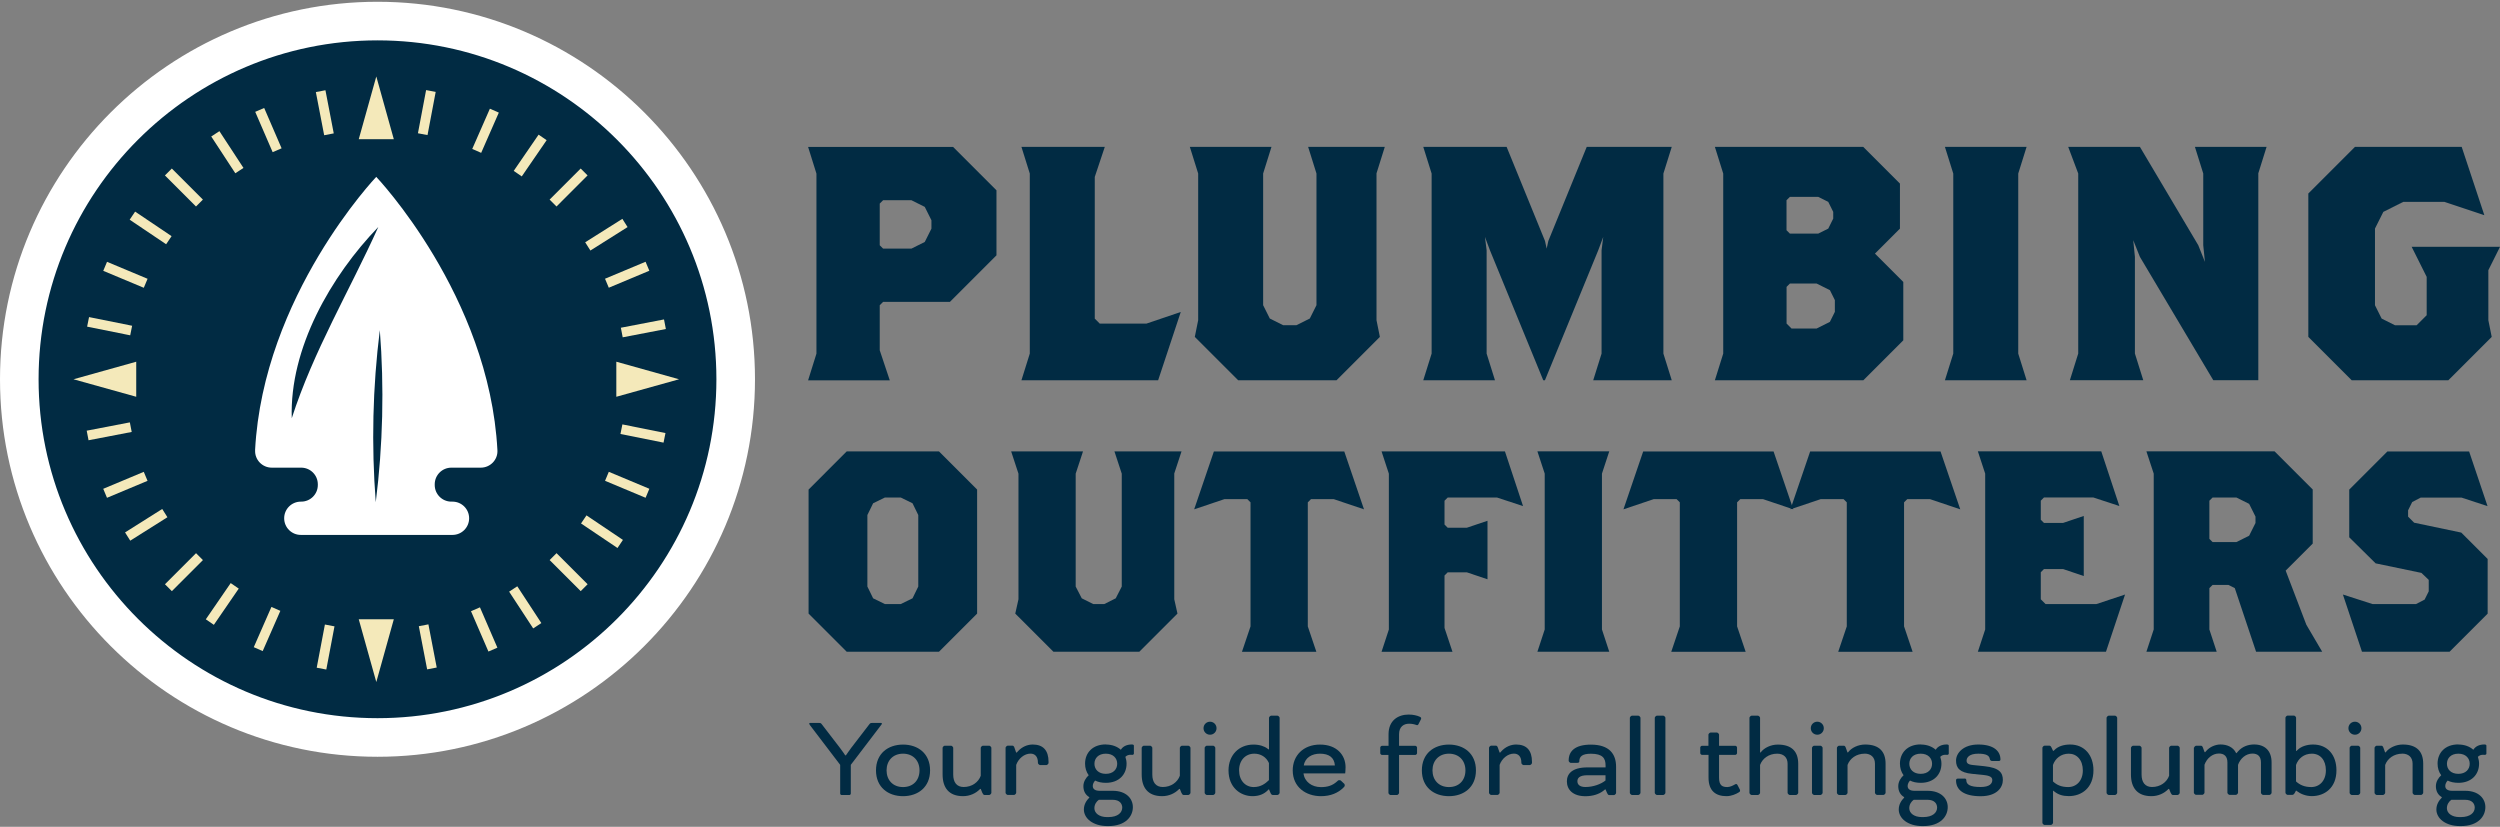 <?xml version="1.0" encoding="UTF-8"?>
<svg xmlns="http://www.w3.org/2000/svg" width="254" height="84" viewBox="0 0 254 84" fill="none">
  <rect x="0" y="0" width="254" height="84" fill="#808080" stroke="none"/>
  <g id="Group 872">
    <path id="Vector" d="M96.495 30.672H89.723L89.381 31.013V35.589L90.4 38.639H82.103L82.951 35.93V17.64L82.103 14.931H96.836L101.241 19.335V25.942L96.5 30.683L96.495 30.672ZM94.634 22.375L93.957 21.02L92.602 20.343H89.723L89.381 20.684V24.918L89.723 25.26H92.602L93.957 24.582L94.634 23.228V22.38V22.375Z" fill="#012B43"></path>
    <path id="Vector_2" d="M117.665 38.633H103.779L104.627 35.925V17.634L103.779 14.925H112.247L111.228 17.976V32.373L111.735 32.88H116.475L119.966 31.696L117.665 38.639V38.633Z" fill="#012B43"></path>
    <path id="Vector_3" d="M139.853 17.628V32.533L140.195 34.229L135.79 38.633H125.797L121.392 34.229L121.734 32.533V17.628L120.886 14.92H129.183L128.335 17.628V31.008L129.012 32.362L130.367 33.039H131.721L133.076 32.362L133.753 31.008V17.628L132.905 14.92H140.696L139.848 17.628H139.853Z" fill="#012B43"></path>
    <path id="Vector_4" d="M161.871 38.633L162.719 35.925V25.425L162.89 24.07L162.383 25.425L156.966 38.633H156.795L151.377 25.425L150.871 24.07L151.041 25.425V35.925L151.889 38.633H144.605L145.453 35.925V17.634L144.605 14.925H153.073L156.971 24.478L157.142 25.26L157.312 24.478L161.211 14.925H169.849L169.001 17.634V35.925L169.849 38.633H161.888H161.871Z" fill="#012B43"></path>
    <path id="Vector_5" d="M189.307 38.633H174.232L175.08 35.925V17.634L174.232 14.925H189.307L193.034 18.653V23.228L190.496 25.766L193.375 28.646V34.576L189.312 38.639L189.307 38.633ZM186.256 21.527L185.75 20.508L184.731 20.002H181.852L181.51 20.343V23.393L181.852 23.735H184.731L185.75 23.228L186.256 22.209V21.532V21.527ZM186.427 30.501L185.921 29.483L184.566 28.805H181.857L181.516 29.147V32.874L182.022 33.381H184.561L185.915 32.704L186.422 31.685V30.501H186.427Z" fill="#012B43"></path>
    <path id="Vector_6" d="M197.604 38.633L198.452 35.925V17.634L197.604 14.925H205.901L205.053 17.634V35.925L205.901 38.633H197.604Z" fill="#012B43"></path>
    <path id="Vector_7" d="M229.444 17.628V38.628H224.868L217.414 26.096L216.736 24.401L216.907 26.096V35.919L217.755 38.628H210.3L211.148 35.919V17.628L210.129 14.92H217.414L223.343 24.913L224.021 26.608L223.85 24.913V17.628L223.002 14.92H230.286L229.438 17.628H229.444Z" fill="#012B43"></path>
    <path id="Vector_8" d="M252.816 27.451V32.533L253.158 34.229L248.753 38.633H238.931L234.526 34.229V19.66L239.266 14.92H250.107L252.409 21.863L248.345 20.508H244.178L242.146 21.527L241.298 23.222V31.013L241.975 32.368L243.33 33.045H245.532L246.551 32.026V28.128L245.025 25.078H254L252.816 27.451Z" fill="#012B43"></path>
    <path id="Vector_9" d="M95.399 66.218H86.028L82.152 62.342V49.739L86.028 45.862H95.399L99.275 49.739V62.342L95.399 66.218ZM93.296 52.326L92.712 51.132L91.518 50.548H89.904L88.71 51.132L88.126 52.326V59.594L88.71 60.789L89.904 61.372H91.518L92.712 60.789L93.296 59.594V52.326Z" fill="#012B43"></path>
    <path id="Vector_10" d="M119.306 48.125V60.888L119.63 62.342L115.754 66.218H107.028L103.151 62.342L103.476 60.888V48.125L102.733 45.862H110.034L109.29 48.125V59.594L109.907 60.789L111.069 61.372H112.198L113.359 60.789L113.97 59.594V48.125L113.227 45.862H120.043L119.3 48.125H119.306Z" fill="#012B43"></path>
    <path id="Vector_11" d="M135.526 50.713H133.197L132.872 51.038V63.641L133.742 66.223H126.183L127.053 63.641V51.038L126.728 50.713H124.399L121.327 51.748L123.331 45.868H136.578L138.582 51.748L135.51 50.713H135.526Z" fill="#012B43"></path>
    <path id="Vector_12" d="M152.098 50.548H147.088L146.763 50.873V53.295L147.088 53.62H149.026L151.129 52.91V58.856L149.026 58.146H147.088L146.763 58.471V63.8L147.572 66.223H140.365L141.108 63.96V48.125L140.365 45.862H152.902L154.741 51.418L152.093 50.548H152.098Z" fill="#012B43"></path>
    <path id="Vector_13" d="M156.2 66.217L156.943 63.954V48.12L156.2 45.857H163.501L162.758 48.12V63.954L163.501 66.217H156.2Z" fill="#012B43"></path>
    <path id="Vector_14" d="M179.143 50.713H176.814L176.489 51.038V63.641L177.359 66.223H169.799L170.669 63.641V51.038L170.344 50.713H168.015L164.943 51.748L166.947 45.868H180.194L182.198 51.748L179.126 50.713H179.143Z" fill="#012B43"></path>
    <path id="Vector_15" d="M196.106 50.713H193.777L193.452 51.038V63.641L194.322 66.223H186.763L187.633 63.641V51.038L187.308 50.713H184.979L181.907 51.748L183.911 45.868H197.158L199.162 51.748L196.09 50.713H196.106Z" fill="#012B43"></path>
    <path id="Vector_16" d="M213.973 66.217H200.951L201.695 63.954V48.12L200.951 45.857H213.488L215.327 51.412L212.679 50.542H207.669L207.344 50.867V52.805L207.669 53.13H209.607L211.71 52.42V58.526L209.607 57.815H207.669L207.344 58.14V60.888L207.828 61.372H212.998L215.905 60.403L213.967 66.217H213.973Z" fill="#012B43"></path>
    <path id="Vector_17" d="M229.218 66.217L227.054 59.753L226.41 59.428H224.797L224.472 59.753V63.954L225.216 66.217H218.074L218.818 63.954V48.12L218.074 45.857H231.096L234.972 49.733V55.228L232.224 57.975L234.322 63.47L235.935 66.217H229.213H229.218ZM229.158 52.486L228.513 51.192L227.22 50.548H224.797L224.472 50.873V54.749L224.797 55.073H227.22L228.513 54.429L229.158 53.135V52.491V52.486Z" fill="#012B43"></path>
    <path id="Vector_18" d="M248.863 66.217H239.977L238.039 60.403L241.045 61.372H245.471L246.341 60.921L246.76 60.078V58.916L246.016 58.206L241.364 57.237L238.683 54.589V49.744L242.559 45.868H250.862L252.734 51.423L250.085 50.553H245.95L245.081 51.005L244.662 51.847V52.491L245.279 53.108L250.063 54.11L252.745 56.791V62.347L248.869 66.223L248.863 66.217Z" fill="#012B43"></path>
    <path id="Vector_19" d="M38.354 74.927C58.453 74.927 74.747 58.634 74.747 38.534C74.747 18.434 58.453 2.141 38.354 2.141C18.254 2.141 1.96 18.434 1.96 38.534C1.96 58.634 18.254 74.927 38.354 74.927Z" fill="#012B43"></path>
    <path id="Vector_20" d="M38.353 75.093C18.197 75.093 1.795 58.691 1.795 38.534C1.795 18.377 18.197 1.976 38.353 1.976C58.51 1.976 74.912 18.377 74.912 38.534C74.912 58.691 58.51 75.093 38.353 75.093ZM38.353 2.306C18.378 2.306 2.125 18.559 2.125 38.534C2.125 58.509 18.378 74.763 38.353 74.763C58.328 74.763 74.582 58.509 74.582 38.534C74.582 18.559 58.328 2.306 38.353 2.306Z" fill="#F4E9BA"></path>
    <path id="Vector_21" d="M38.353 76.888C17.206 76.888 0 59.682 0 38.534C0 17.386 17.206 0.18 38.353 0.18C59.501 0.18 76.707 17.386 76.707 38.534C76.707 59.682 59.501 76.888 38.353 76.888ZM38.353 4.101C19.369 4.101 3.92 19.544 3.92 38.534C3.92 57.523 19.364 72.967 38.353 72.967C57.343 72.967 72.787 57.523 72.787 38.534C72.787 19.544 57.343 4.101 38.353 4.101Z" fill="white"></path>
    <path id="Vector_22" d="M25.921 45.747C25.872 46.71 26.648 47.514 27.612 47.514H30.601C31.537 47.514 32.291 48.274 32.291 49.205V49.276C32.291 50.212 31.532 50.966 30.601 50.966H30.563C29.627 50.966 28.872 51.726 28.872 52.657C28.872 53.593 29.632 54.347 30.563 54.347H32.159H44.3H45.974C46.91 54.347 47.664 53.587 47.664 52.657C47.664 51.721 46.904 50.966 45.974 50.966H45.858C44.922 50.966 44.168 50.206 44.168 49.276V49.205C44.168 48.269 44.927 47.514 45.858 47.514H48.847C49.811 47.514 50.593 46.71 50.538 45.747C49.712 30.033 38.227 17.97 38.227 17.97C38.227 17.97 26.742 30.033 25.916 45.747H25.921ZM38.436 23.063C35.49 29.593 31.851 35.649 29.643 42.493C29.407 35.385 33.618 28.051 38.436 23.063ZM38.177 51.027C37.726 45.202 37.863 39.338 38.59 33.54C39.047 39.366 38.904 45.229 38.177 51.027Z" fill="white"></path>
    <path id="Vector_23" d="M56.545 56.202L55.844 56.903L59.002 60.06L59.702 59.359L56.545 56.202Z" fill="#F4E9BA"></path>
    <path id="Vector_24" d="M17.457 17.122L16.756 17.823L19.913 20.98L20.614 20.279L17.457 17.122Z" fill="#F4E9BA"></path>
    <path id="Vector_25" d="M19.917 56.203L16.76 59.36L17.461 60.061L20.618 56.903L19.917 56.203Z" fill="#F4E9BA"></path>
    <path id="Vector_26" d="M58.998 17.122L55.84 20.279L56.541 20.98L59.698 17.822L58.998 17.122Z" fill="#F4E9BA"></path>
    <path id="Vector_27" d="M27.576 61.664L25.783 65.753L26.69 66.151L28.484 62.062L27.576 61.664Z" fill="#F4E9BA"></path>
    <path id="Vector_28" d="M49.773 11.043L47.979 15.132L48.887 15.53L50.68 11.441L49.773 11.043Z" fill="#F4E9BA"></path>
    <path id="Vector_29" d="M48.763 61.705L47.853 62.098L49.625 66.197L50.535 65.804L48.763 61.705Z" fill="#F4E9BA"></path>
    <path id="Vector_30" d="M26.84 10.969L25.93 11.363L27.702 15.461L28.611 15.068L26.84 10.969Z" fill="#F4E9BA"></path>
    <path id="Vector_31" d="M14.607 47.938L10.489 49.663L10.871 50.577L14.99 48.852L14.607 47.938Z" fill="#F4E9BA"></path>
    <path id="Vector_32" d="M65.589 26.594L61.47 28.319L61.853 29.233L65.972 27.508L65.589 26.594Z" fill="#F4E9BA"></path>
    <path id="Vector_33" d="M61.855 47.936L61.473 48.85L65.592 50.574L65.974 49.66L61.855 47.936Z" fill="#F4E9BA"></path>
    <path id="Vector_34" d="M10.874 26.601L10.491 27.516L14.61 29.239L14.993 28.325L10.874 26.601Z" fill="#F4E9BA"></path>
    <path id="Vector_35" d="M59.586 52.362L59.032 53.184L62.737 55.677L63.29 54.855L59.586 52.362Z" fill="#F4E9BA"></path>
    <path id="Vector_36" d="M13.729 21.5L13.175 22.322L16.88 24.815L17.433 23.993L13.729 21.5Z" fill="#F4E9BA"></path>
    <path id="Vector_37" d="M23.439 59.241L20.911 62.922L21.728 63.483L24.256 59.802L23.439 59.241Z" fill="#F4E9BA"></path>
    <path id="Vector_38" d="M54.721 13.681L52.194 17.362L53.011 17.923L55.539 14.242L54.721 13.681Z" fill="#F4E9BA"></path>
    <path id="Vector_39" d="M43.526 63.435L42.553 63.623L43.398 68.008L44.371 67.82L43.526 63.435Z" fill="#F4E9BA"></path>
    <path id="Vector_40" d="M33.064 9.168L32.091 9.355L32.936 13.74L33.909 13.552L33.064 9.168Z" fill="#F4E9BA"></path>
    <path id="Vector_41" d="M13.193 42.913L8.809 43.757L8.996 44.73L13.381 43.886L13.193 42.913Z" fill="#F4E9BA"></path>
    <path id="Vector_42" d="M67.463 32.454L63.079 33.298L63.266 34.271L67.651 33.427L67.463 32.454Z" fill="#F4E9BA"></path>
    <path id="Vector_43" d="M16.482 51.712L12.705 54.094L13.233 54.932L17.01 52.551L16.482 51.712Z" fill="#F4E9BA"></path>
    <path id="Vector_44" d="M63.232 22.234L59.455 24.616L59.984 25.454L63.761 23.072L63.232 22.234Z" fill="#F4E9BA"></path>
    <path id="Vector_45" d="M33.01 63.452L32.178 67.839L33.152 68.024L33.984 63.637L33.01 63.452Z" fill="#F4E9BA"></path>
    <path id="Vector_46" d="M43.292 9.153L42.462 13.54L43.436 13.724L44.266 9.337L43.292 9.153Z" fill="#F4E9BA"></path>
    <path id="Vector_47" d="M9.047 32.216L8.851 33.187L13.229 34.068L13.424 33.097L9.047 32.216Z" fill="#F4E9BA"></path>
    <path id="Vector_48" d="M63.234 43.119L63.039 44.091L67.416 44.972L67.612 44L63.234 43.119Z" fill="#F4E9BA"></path>
    <path id="Vector_49" d="M52.556 59.568L51.727 60.111L54.172 63.847L55.001 63.304L52.556 59.568Z" fill="#F4E9BA"></path>
    <path id="Vector_50" d="M22.292 13.325L21.463 13.867L23.908 17.604L24.737 17.061L22.292 13.325Z" fill="#F4E9BA"></path>
    <path id="Vector_51" d="M36.449 62.919H40.011L38.232 69.295L36.449 62.919Z" fill="#F4E9BA"></path>
    <path id="Vector_52" d="M40.011 14.143H36.449L38.232 7.768L40.011 14.143Z" fill="#F4E9BA"></path>
    <path id="Vector_53" d="M13.841 36.75V40.312L7.466 38.534L13.841 36.75Z" fill="#F4E9BA"></path>
    <path id="Vector_54" d="M62.618 40.312V36.75L68.993 38.534L62.618 40.312Z" fill="#F4E9BA"></path>
    <g id="Group 871">
      <path id="Vector_55" d="M82.268 73.623C82.229 73.573 82.218 73.551 82.218 73.523C82.218 73.485 82.24 73.452 82.29 73.452H83.215C83.363 73.452 83.407 73.463 83.506 73.601L85.351 76.001C85.621 76.343 85.874 76.744 85.874 76.744H85.945C85.945 76.744 86.215 76.343 86.469 76.001L88.313 73.601C88.412 73.468 88.462 73.452 88.605 73.452H89.53C89.579 73.452 89.601 73.49 89.601 73.523C89.601 73.546 89.59 73.573 89.552 73.623L86.441 77.708V80.626C86.441 80.698 86.369 80.775 86.292 80.775H85.51C85.439 80.775 85.362 80.703 85.362 80.626V77.708L82.251 73.623H82.268Z" fill="#012B43"></path>
      <path id="Vector_56" d="M94.496 78.27C94.496 79.987 93.263 80.891 91.749 80.891C90.235 80.891 89.001 79.987 89.001 78.27C89.001 76.552 90.235 75.649 91.749 75.649C93.263 75.649 94.496 76.552 94.496 78.27ZM91.749 76.574C90.725 76.574 90.075 77.284 90.075 78.27C90.075 79.255 90.719 79.966 91.749 79.966C92.778 79.966 93.422 79.272 93.422 78.27C93.422 77.268 92.762 76.574 91.749 76.574Z" fill="#012B43"></path>
      <path id="Vector_57" d="M99.578 80.158L99.518 80.219C99.149 80.582 98.565 80.89 97.844 80.89C96.379 80.89 95.768 79.998 95.768 78.694V75.974C95.768 75.902 95.9 75.764 95.977 75.764H96.638C96.71 75.764 96.847 75.897 96.847 75.974V78.694C96.847 79.475 97.2 79.96 97.91 79.96C98.752 79.96 99.413 79.47 99.644 78.815V75.974C99.644 75.902 99.776 75.764 99.853 75.764H100.514C100.586 75.764 100.723 75.897 100.723 75.974V80.56C100.723 80.632 100.591 80.769 100.514 80.769H100.013C99.931 80.769 99.843 80.648 99.804 80.549L99.644 80.158H99.584H99.578Z" fill="#012B43"></path>
      <path id="Vector_58" d="M103.3 76.464L103.388 76.365C103.84 75.853 104.413 75.643 104.925 75.643C105.987 75.643 106.532 76.243 106.532 77.4V77.521C106.532 77.592 106.4 77.73 106.323 77.73H105.662C105.591 77.73 105.453 77.598 105.453 77.521V77.471C105.453 76.871 105.15 76.568 104.699 76.568C104.077 76.568 103.477 77.058 103.245 77.713V80.555C103.245 80.626 103.113 80.764 103.036 80.764H102.375C102.304 80.764 102.166 80.632 102.166 80.555V75.968C102.166 75.897 102.298 75.759 102.375 75.759H102.876C102.964 75.759 103.036 75.858 103.069 75.968L103.24 76.458H103.289L103.3 76.464Z" fill="#012B43"></path>
      <path id="Vector_59" d="M112.351 75.643C112.996 75.643 113.508 75.853 113.866 76.166H113.888L113.91 76.128C114.102 75.836 114.482 75.638 114.994 75.638C115.143 75.638 115.203 75.687 115.203 75.759V76.574C115.203 76.634 115.115 76.695 115.071 76.695C115.027 76.695 114.983 76.684 114.862 76.684C114.669 76.684 114.482 76.745 114.339 76.893C114.411 77.113 114.46 77.345 114.46 77.587C114.46 78.671 113.706 79.536 112.351 79.536C111.922 79.536 111.559 79.453 111.267 79.305C111.157 79.426 111.025 79.624 111.025 79.855C111.025 80.186 111.294 80.345 111.718 80.345H113.051C114.427 80.345 115.099 81.138 115.099 82.003C115.099 82.927 114.389 83.93 112.588 83.93H112.539C111.025 83.93 110.122 83.137 110.122 82.245C110.122 81.733 110.38 81.331 110.672 81.039V80.99C110.292 80.769 110.072 80.389 110.072 79.877C110.072 79.404 110.342 79.013 110.612 78.765C110.369 78.435 110.243 78.033 110.243 77.581C110.243 76.497 110.997 75.632 112.351 75.632V75.643ZM112.351 78.622C113.106 78.622 113.508 78.159 113.508 77.598C113.508 77.036 113.106 76.574 112.351 76.574C111.597 76.574 111.195 77.036 111.195 77.598C111.195 78.159 111.597 78.622 112.351 78.622ZM111.641 81.259C111.399 81.43 111.19 81.733 111.19 82.113C111.19 82.625 111.691 83.016 112.473 83.016H112.605C113.579 83.016 114.02 82.553 114.02 82.052C114.02 81.689 113.788 81.259 113.045 81.259H111.641Z" fill="#012B43"></path>
      <path id="Vector_60" d="M119.806 80.158L119.746 80.219C119.377 80.582 118.793 80.89 118.072 80.89C116.607 80.89 115.996 79.998 115.996 78.694V75.974C115.996 75.902 116.128 75.764 116.206 75.764H116.866C116.938 75.764 117.075 75.897 117.075 75.974V78.694C117.075 79.475 117.428 79.96 118.138 79.96C118.98 79.96 119.641 79.47 119.872 78.815V75.974C119.872 75.902 120.005 75.764 120.082 75.764H120.742C120.814 75.764 120.952 75.897 120.952 75.974V80.56C120.952 80.632 120.819 80.769 120.742 80.769H120.241C120.159 80.769 120.071 80.648 120.032 80.549L119.872 80.158H119.812H119.806Z" fill="#012B43"></path>
      <path id="Vector_61" d="M122.939 73.325C123.303 73.325 123.6 73.617 123.6 73.986C123.6 74.355 123.308 74.647 122.939 74.647C122.57 74.647 122.278 74.355 122.278 73.986C122.278 73.617 122.57 73.325 122.939 73.325ZM123.473 80.56C123.473 80.632 123.341 80.769 123.264 80.769H122.603C122.532 80.769 122.394 80.637 122.394 80.56V75.974C122.394 75.902 122.526 75.764 122.603 75.764H123.264C123.336 75.764 123.473 75.897 123.473 75.974V80.56Z" fill="#012B43"></path>
      <path id="Vector_62" d="M128.902 80.197L128.792 80.307C128.44 80.659 127.95 80.89 127.256 80.89C126.05 80.89 124.817 80.026 124.817 78.269C124.817 76.744 125.852 75.649 127.355 75.649C127.966 75.649 128.467 75.819 128.781 76.062L128.869 76.133H128.93V72.923C128.93 72.852 129.062 72.714 129.139 72.714H129.8C129.871 72.714 130.009 72.846 130.009 72.923V80.56C130.009 80.632 129.877 80.769 129.8 80.769H129.299C129.211 80.769 129.128 80.67 129.09 80.576L128.93 80.197H128.908H128.902ZM127.377 79.965C128.087 79.965 128.55 79.624 128.924 79.26V77.526C128.655 76.915 128.093 76.574 127.438 76.574C126.546 76.574 125.891 77.234 125.891 78.269C125.891 79.305 126.535 79.965 127.377 79.965Z" fill="#012B43"></path>
      <path id="Vector_63" d="M136.539 79.586C136.599 79.646 136.627 79.696 136.627 79.778C136.627 79.899 136.566 79.949 136.478 80.037C135.944 80.56 135.195 80.891 134.21 80.891C132.696 80.891 131.341 79.987 131.341 78.27C131.341 76.783 132.404 75.649 134.111 75.649C135.818 75.649 136.71 76.712 136.71 77.956C136.71 78.275 136.671 78.578 136.671 78.578H132.437C132.536 79.42 133.279 79.971 134.204 79.971C134.865 79.971 135.377 79.822 135.851 79.387C135.911 79.327 135.95 79.266 136.082 79.266C136.192 79.266 136.214 79.288 136.275 79.349L136.528 79.591L136.539 79.586ZM132.465 77.769H135.625C135.564 76.954 135.014 76.574 134.111 76.574C133.307 76.574 132.597 76.954 132.465 77.769Z" fill="#012B43"></path>
      <path id="Vector_64" d="M141.076 75.77V74.597C141.076 73.204 142.039 72.599 143.124 72.599C143.586 72.599 143.966 72.698 144.219 72.808C144.329 72.857 144.39 72.896 144.39 72.978C144.39 73.039 144.368 73.089 144.329 73.16L144.109 73.59C144.06 73.678 143.988 73.7 143.878 73.65C143.685 73.579 143.438 73.529 143.157 73.529C142.645 73.529 142.144 73.81 142.144 74.603V75.775H143.801C143.873 75.775 143.972 75.875 143.972 75.946V76.53C143.972 76.601 143.873 76.701 143.801 76.701H142.144V80.566C142.144 80.637 142.012 80.775 141.934 80.775H141.274C141.202 80.775 141.065 80.643 141.065 80.566V76.701H140.404C140.332 76.701 140.233 76.601 140.233 76.53V75.946C140.233 75.875 140.332 75.775 140.404 75.775H141.065L141.076 75.77Z" fill="#012B43"></path>
      <path id="Vector_65" d="M149.956 78.27C149.956 79.987 148.723 80.891 147.209 80.891C145.694 80.891 144.461 79.987 144.461 78.27C144.461 76.552 145.694 75.649 147.209 75.649C148.723 75.649 149.956 76.552 149.956 78.27ZM147.214 76.574C146.19 76.574 145.54 77.284 145.54 78.27C145.54 79.255 146.185 79.966 147.214 79.966C148.244 79.966 148.888 79.272 148.888 78.27C148.888 77.268 148.227 76.574 147.214 76.574Z" fill="#012B43"></path>
      <path id="Vector_66" d="M152.423 76.464L152.506 76.365C152.957 75.853 153.53 75.643 154.042 75.643C155.104 75.643 155.649 76.243 155.649 77.4V77.521C155.649 77.592 155.517 77.73 155.44 77.73H154.78C154.708 77.73 154.57 77.598 154.57 77.521V77.471C154.57 76.871 154.267 76.568 153.816 76.568C153.194 76.568 152.594 77.058 152.362 77.713V80.555C152.362 80.626 152.23 80.764 152.153 80.764H151.493C151.421 80.764 151.283 80.632 151.283 80.555V75.968C151.283 75.897 151.415 75.759 151.493 75.759H151.994C152.082 75.759 152.153 75.858 152.186 75.968L152.357 76.458H152.407L152.423 76.464Z" fill="#012B43"></path>
      <path id="Vector_67" d="M163.082 80.197L162.9 80.345C162.471 80.687 161.816 80.896 161.083 80.896C159.8 80.896 159.195 80.224 159.195 79.382C159.195 78.611 159.745 77.967 161.282 77.967H163.126V77.774C163.126 77.053 162.845 76.579 161.639 76.579C160.786 76.579 160.456 76.838 160.456 77.361V77.4C160.456 77.471 160.324 77.51 160.246 77.51H159.586C159.514 77.51 159.377 77.378 159.377 77.3V77.262C159.377 76.32 160.021 75.654 161.634 75.654C163.522 75.654 164.194 76.618 164.194 77.901V80.571C164.194 80.643 164.062 80.78 163.985 80.78H163.473C163.401 80.78 163.302 80.648 163.28 80.571L163.12 80.202H163.082V80.197ZM163.12 79.305V78.765H161.276C160.461 78.765 160.263 79.068 160.263 79.376C160.263 79.729 160.533 79.96 161.078 79.96C161.893 79.96 162.674 79.657 163.115 79.299L163.12 79.305Z" fill="#012B43"></path>
      <path id="Vector_68" d="M166.672 80.56C166.672 80.632 166.54 80.769 166.463 80.769H165.802C165.731 80.769 165.593 80.637 165.593 80.56V72.923C165.593 72.852 165.725 72.714 165.802 72.714H166.463C166.535 72.714 166.672 72.846 166.672 72.923V80.56Z" fill="#012B43"></path>
      <path id="Vector_69" d="M169.205 80.56C169.205 80.632 169.072 80.769 168.995 80.769H168.335C168.263 80.769 168.125 80.637 168.125 80.56V72.923C168.125 72.852 168.258 72.714 168.335 72.714H168.995C169.067 72.714 169.205 72.846 169.205 72.923V80.56Z" fill="#012B43"></path>
      <path id="Vector_70" d="M172.916 76.695C172.844 76.695 172.745 76.596 172.745 76.524V75.941C172.745 75.869 172.844 75.77 172.916 75.77H173.576V74.636C173.576 74.564 173.709 74.427 173.786 74.427H174.446C174.518 74.427 174.656 74.559 174.656 74.636V75.77H176.313C176.384 75.77 176.483 75.869 176.483 75.941V76.524C176.483 76.596 176.384 76.695 176.313 76.695H174.656V79.013C174.656 79.806 174.986 79.965 175.498 79.965C175.779 79.965 176.109 79.795 176.291 79.685C176.412 79.613 176.483 79.674 176.533 79.767L176.742 80.169C176.781 80.241 176.792 80.268 176.792 80.329C176.792 80.417 176.742 80.461 176.632 80.522C176.39 80.67 175.911 80.89 175.415 80.89C174.331 80.89 173.587 80.367 173.587 79.013V76.695H172.927H172.916Z" fill="#012B43"></path>
      <path id="Vector_71" d="M178.829 76.453H178.878L178.928 76.392C179.247 75.99 179.903 75.649 180.624 75.649C182.088 75.649 182.699 76.403 182.699 77.598V80.56C182.699 80.632 182.567 80.769 182.49 80.769H181.83C181.758 80.769 181.62 80.637 181.62 80.56V77.598C181.62 76.965 181.229 76.574 180.558 76.574C179.715 76.574 179.06 77.064 178.823 77.719V80.56C178.823 80.632 178.691 80.769 178.614 80.769H177.953C177.882 80.769 177.744 80.637 177.744 80.56V72.923C177.744 72.852 177.876 72.714 177.953 72.714H178.614C178.686 72.714 178.823 72.846 178.823 72.923V76.447L178.829 76.453Z" fill="#012B43"></path>
      <path id="Vector_72" d="M184.637 73.325C185.001 73.325 185.298 73.617 185.298 73.986C185.298 74.355 185.006 74.647 184.637 74.647C184.268 74.647 183.977 74.355 183.977 73.986C183.977 73.617 184.268 73.325 184.637 73.325ZM185.177 80.56C185.177 80.632 185.045 80.769 184.968 80.769H184.307C184.235 80.769 184.098 80.637 184.098 80.56V75.974C184.098 75.902 184.23 75.764 184.307 75.764H184.968C185.039 75.764 185.177 75.897 185.177 75.974V80.56Z" fill="#012B43"></path>
      <path id="Vector_73" d="M189.444 76.574C188.602 76.574 187.947 77.064 187.71 77.719V80.56C187.71 80.632 187.578 80.769 187.501 80.769H186.84C186.768 80.769 186.631 80.637 186.631 80.56V75.974C186.631 75.902 186.763 75.764 186.84 75.764H187.341C187.429 75.764 187.501 75.864 187.534 75.974L187.704 76.447H187.754L187.804 76.387C188.123 75.985 188.778 75.643 189.499 75.643C190.964 75.643 191.575 76.398 191.575 77.592V80.555C191.575 80.626 191.443 80.764 191.366 80.764H190.705C190.634 80.764 190.496 80.632 190.496 80.555V77.592C190.496 76.959 190.105 76.568 189.433 76.568L189.444 76.574Z" fill="#012B43"></path>
      <path id="Vector_74" d="M195.143 75.643C195.787 75.643 196.299 75.853 196.657 76.166H196.679L196.701 76.128C196.894 75.836 197.273 75.638 197.785 75.638C197.934 75.638 197.995 75.687 197.995 75.759V76.574C197.995 76.634 197.907 76.695 197.863 76.695C197.819 76.695 197.774 76.684 197.653 76.684C197.461 76.684 197.273 76.745 197.13 76.893C197.202 77.113 197.251 77.345 197.251 77.587C197.251 78.671 196.497 79.536 195.143 79.536C194.713 79.536 194.35 79.453 194.058 79.305C193.948 79.426 193.816 79.624 193.816 79.855C193.816 80.186 194.086 80.345 194.51 80.345H195.842C197.218 80.345 197.89 81.138 197.89 82.003C197.89 82.927 197.18 83.93 195.379 83.93H195.33C193.816 83.93 192.913 83.137 192.913 82.245C192.913 81.733 193.172 81.331 193.463 81.039V80.99C193.084 80.769 192.863 80.389 192.863 79.877C192.863 79.404 193.133 79.013 193.403 78.765C193.161 78.435 193.034 78.033 193.034 77.581C193.034 76.497 193.788 75.632 195.143 75.632V75.643ZM195.143 78.622C195.897 78.622 196.299 78.159 196.299 77.598C196.299 77.036 195.897 76.574 195.143 76.574C194.388 76.574 193.986 77.036 193.986 77.598C193.986 78.159 194.388 78.622 195.143 78.622ZM194.432 81.259C194.19 81.43 193.981 81.733 193.981 82.113C193.981 82.625 194.482 83.016 195.264 83.016H195.396C196.37 83.016 196.811 82.553 196.811 82.052C196.811 81.689 196.58 81.259 195.836 81.259H194.432Z" fill="#012B43"></path>
      <path id="Vector_75" d="M199.581 79.096C199.713 79.096 199.779 79.145 199.779 79.277C199.779 79.707 200.159 79.96 201.232 79.96C202.146 79.96 202.416 79.608 202.416 79.255C202.416 78.985 202.223 78.815 201.563 78.743L200.368 78.622C199.124 78.501 198.733 78.038 198.733 77.278C198.733 76.519 199.465 75.643 200.99 75.643C202.636 75.643 203.247 76.365 203.247 77.168C203.247 77.229 203.209 77.317 203.099 77.317H202.394C202.284 77.317 202.185 77.246 202.163 77.097C202.102 76.766 201.81 76.574 200.99 76.574C200.076 76.574 199.806 76.965 199.806 77.284C199.806 77.515 199.927 77.675 200.439 77.725L201.612 77.846C203.148 78.005 203.49 78.517 203.49 79.25C203.49 79.982 202.917 80.896 201.232 80.896C199.548 80.896 198.733 80.274 198.733 79.288C198.733 79.167 198.793 79.106 198.925 79.106H199.586L199.581 79.096Z" fill="#012B43"></path>
      <path id="Vector_76" d="M208.643 76.293L208.753 76.183C209.094 75.841 209.645 75.643 210.328 75.643C211.792 75.643 212.695 76.739 212.695 78.264C212.695 80.059 211.478 80.885 210.196 80.885C209.573 80.885 209.133 80.736 208.77 80.455L208.61 80.334H208.588V83.605C208.588 83.676 208.456 83.814 208.379 83.814H207.718C207.646 83.814 207.509 83.682 207.509 83.605V75.968C207.509 75.897 207.641 75.759 207.718 75.759H208.219C208.307 75.759 208.379 75.831 208.428 75.941L208.588 76.282H208.648L208.643 76.293ZM210.19 76.574C209.386 76.574 208.814 77.064 208.582 77.719V79.393C208.962 79.745 209.414 79.965 210.13 79.965C210.972 79.965 211.616 79.321 211.616 78.27C211.616 77.218 211.005 76.574 210.19 76.574Z" fill="#012B43"></path>
      <path id="Vector_77" d="M215.106 80.56C215.106 80.632 214.974 80.769 214.897 80.769H214.237C214.165 80.769 214.027 80.637 214.027 80.56V72.923C214.027 72.852 214.159 72.714 214.237 72.714H214.897C214.969 72.714 215.106 72.846 215.106 72.923V80.56Z" fill="#012B43"></path>
      <path id="Vector_78" d="M220.315 80.158L220.255 80.219C219.886 80.582 219.302 80.89 218.581 80.89C217.116 80.89 216.505 79.998 216.505 78.694V75.974C216.505 75.902 216.637 75.764 216.714 75.764H217.375C217.447 75.764 217.584 75.897 217.584 75.974V78.694C217.584 79.475 217.937 79.96 218.647 79.96C219.489 79.96 220.15 79.47 220.381 78.815V75.974C220.381 75.902 220.513 75.764 220.591 75.764H221.251C221.323 75.764 221.46 75.897 221.46 75.974V80.56C221.46 80.632 221.328 80.769 221.251 80.769H220.75C220.668 80.769 220.58 80.648 220.541 80.549L220.381 80.158H220.321H220.315Z" fill="#012B43"></path>
      <path id="Vector_79" d="M222.914 75.974C222.914 75.902 223.046 75.764 223.123 75.764H223.624C223.712 75.764 223.784 75.852 223.817 75.957L223.987 76.419H224.048L224.108 76.348C224.51 75.858 225.122 75.638 225.606 75.638C226.239 75.638 226.889 75.88 227.192 76.519H227.23L227.379 76.348C227.83 75.825 228.453 75.638 229.014 75.638C230.11 75.638 230.793 76.271 230.793 77.466V80.554C230.793 80.626 230.66 80.764 230.583 80.764H229.923C229.851 80.764 229.713 80.632 229.713 80.554V77.466C229.713 76.832 229.372 76.563 228.849 76.563C228.188 76.563 227.616 77.053 227.384 77.708V80.549C227.384 80.621 227.252 80.758 227.175 80.758H226.515C226.443 80.758 226.305 80.626 226.305 80.549V77.46C226.305 76.827 225.964 76.557 225.441 76.557C224.78 76.557 224.208 77.047 223.976 77.702V80.543C223.976 80.615 223.844 80.753 223.767 80.753H223.106C223.035 80.753 222.897 80.621 222.897 80.543V75.957L222.914 75.974Z" fill="#012B43"></path>
      <path id="Vector_80" d="M233.271 76.293H233.331L233.441 76.183C233.783 75.852 234.355 75.643 235.005 75.643C236.508 75.643 237.383 76.739 237.383 78.264C237.383 80.059 236.167 80.885 234.884 80.885C234.262 80.885 233.722 80.653 233.359 80.373L233.298 80.323H233.276L233.144 80.565C233.094 80.665 232.995 80.758 232.913 80.758H232.412C232.34 80.758 232.202 80.626 232.202 80.549V72.912C232.202 72.841 232.335 72.703 232.412 72.703H233.072C233.144 72.703 233.282 72.835 233.282 72.912V76.276L233.271 76.293ZM234.884 76.574C234.08 76.574 233.507 77.064 233.276 77.719V79.393C233.656 79.745 234.14 79.965 234.823 79.965C235.666 79.965 236.31 79.321 236.31 78.269C236.31 77.218 235.737 76.574 234.884 76.574Z" fill="#012B43"></path>
      <path id="Vector_81" d="M239.26 73.325C239.629 73.325 239.921 73.617 239.921 73.986C239.921 74.355 239.629 74.647 239.26 74.647C238.892 74.647 238.6 74.355 238.6 73.986C238.6 73.617 238.892 73.325 239.26 73.325ZM239.8 80.56C239.8 80.632 239.668 80.769 239.591 80.769H238.93C238.859 80.769 238.721 80.637 238.721 80.56V75.974C238.721 75.902 238.853 75.764 238.93 75.764H239.591C239.662 75.764 239.8 75.897 239.8 75.974V80.56Z" fill="#012B43"></path>
      <path id="Vector_82" d="M244.067 76.574C243.225 76.574 242.57 77.064 242.333 77.719V80.56C242.333 80.632 242.201 80.769 242.124 80.769H241.463C241.392 80.769 241.254 80.637 241.254 80.56V75.974C241.254 75.902 241.386 75.764 241.463 75.764H241.964C242.052 75.764 242.124 75.864 242.157 75.974L242.328 76.447H242.377L242.427 76.387C242.746 75.985 243.401 75.643 244.123 75.643C245.587 75.643 246.198 76.398 246.198 77.592V80.555C246.198 80.626 246.066 80.764 245.989 80.764H245.328C245.257 80.764 245.119 80.632 245.119 80.555V77.592C245.119 76.959 244.728 76.568 244.056 76.568L244.067 76.574Z" fill="#012B43"></path>
      <path id="Vector_83" d="M249.766 75.643C250.41 75.643 250.922 75.853 251.28 76.166H251.302L251.324 76.128C251.516 75.836 251.896 75.638 252.408 75.638C252.557 75.638 252.618 75.687 252.618 75.759V76.574C252.618 76.634 252.53 76.695 252.485 76.695C252.441 76.695 252.397 76.684 252.276 76.684C252.084 76.684 251.896 76.745 251.753 76.893C251.825 77.113 251.874 77.345 251.874 77.587C251.874 78.671 251.12 79.536 249.766 79.536C249.336 79.536 248.973 79.453 248.681 79.305C248.571 79.426 248.439 79.624 248.439 79.855C248.439 80.186 248.708 80.345 249.132 80.345H250.465C251.841 80.345 252.513 81.138 252.513 82.003C252.513 82.927 251.803 83.93 250.002 83.93H249.953C248.439 83.93 247.536 83.137 247.536 82.245C247.536 81.733 247.795 81.331 248.086 81.039V80.99C247.706 80.769 247.486 80.389 247.486 79.877C247.486 79.404 247.756 79.013 248.026 78.765C247.784 78.435 247.657 78.033 247.657 77.581C247.657 76.497 248.411 75.632 249.766 75.632V75.643ZM249.766 78.622C250.52 78.622 250.922 78.159 250.922 77.598C250.922 77.036 250.52 76.574 249.766 76.574C249.011 76.574 248.609 77.036 248.609 77.598C248.609 78.159 249.011 78.622 249.766 78.622ZM249.055 81.259C248.813 81.43 248.604 81.733 248.604 82.113C248.604 82.625 249.105 83.016 249.887 83.016H250.019C250.993 83.016 251.434 82.553 251.434 82.052C251.434 81.689 251.203 81.259 250.459 81.259H249.055Z" fill="#012B43"></path>
    </g>
  </g>
</svg>
